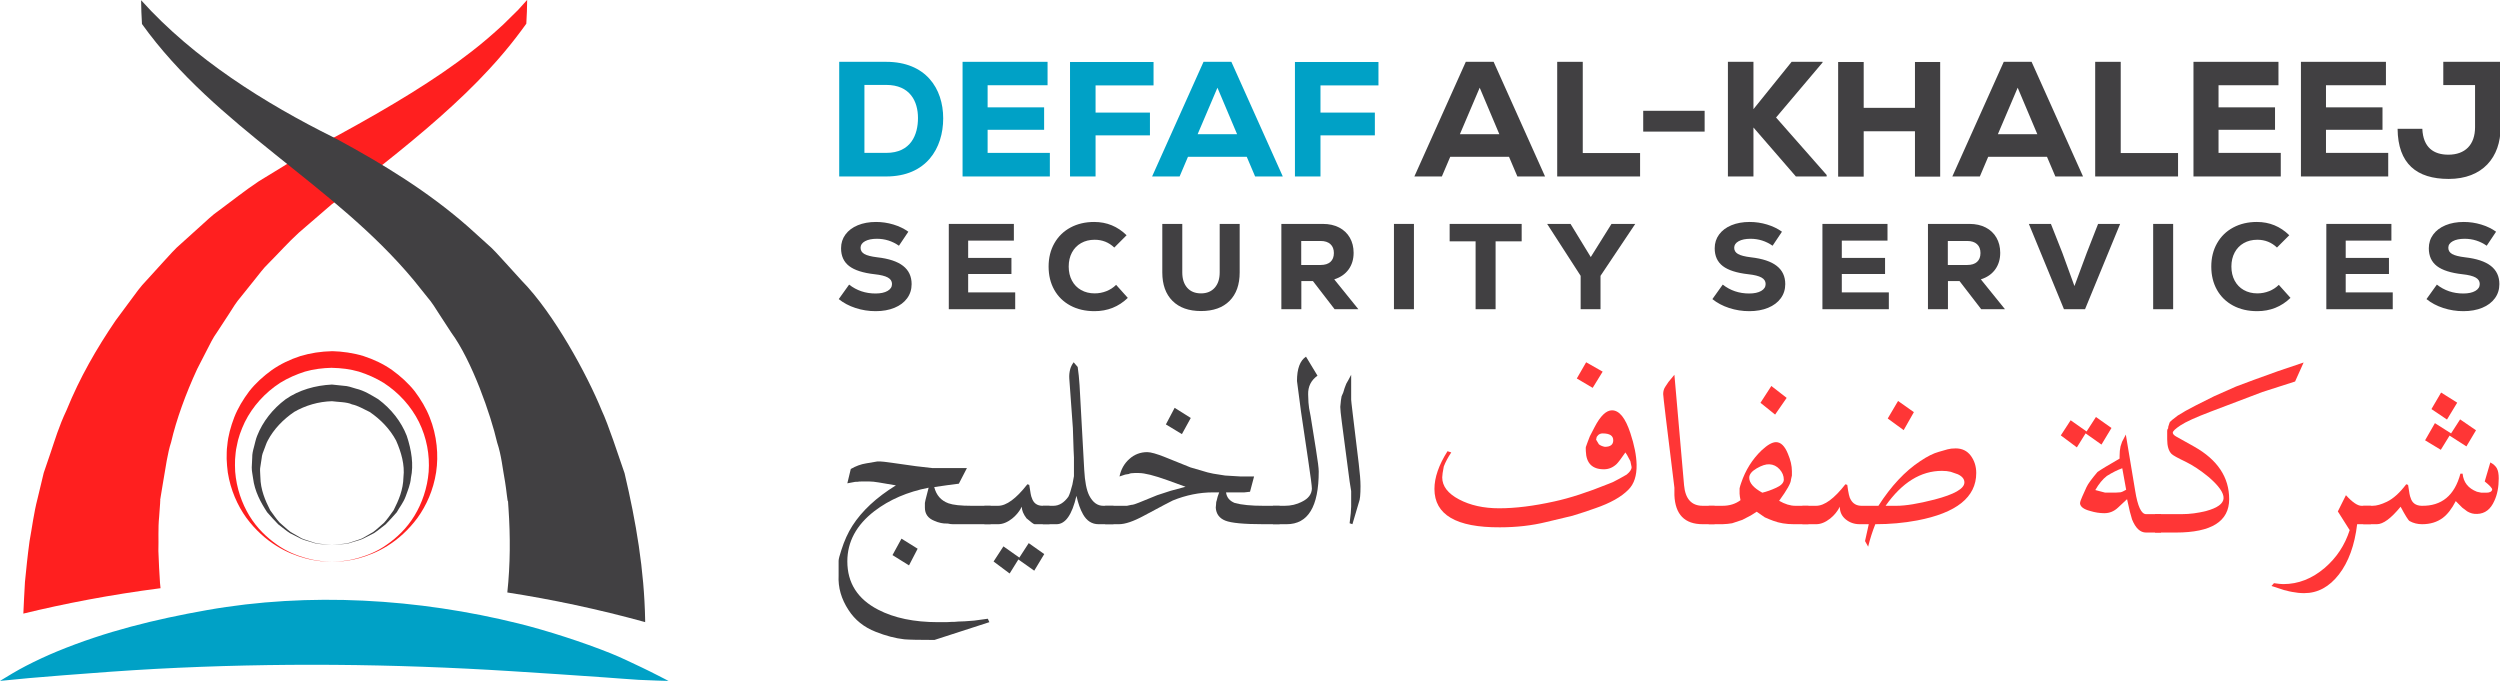 <?xml version="1.0" encoding="UTF-8" standalone="no"?>
<!DOCTYPE svg PUBLIC "-//W3C//DTD SVG 1.1//EN" "http://www.w3.org/Graphics/SVG/1.1/DTD/svg11.dtd">
<svg width="100%" height="100%" viewBox="0 0 193 53" version="1.1" xmlns="http://www.w3.org/2000/svg" xmlns:xlink="http://www.w3.org/1999/xlink" xml:space="preserve" xmlns:serif="http://www.serif.com/" style="fill-rule:evenodd;clip-rule:evenodd;stroke-linejoin:round;stroke-miterlimit:2;">
    <g transform="matrix(1,0,0,1,-30,-2500.21)">
        <g transform="matrix(1,0,0,1,0,2400)">
            <rect id="defaf" x="0" y="0" width="253" height="253" style="fill:none;"/>
            <g id="defaf1" serif:id="defaf">
                <g transform="matrix(0.796,0,0,0.796,15.625,84.743)">
                    <g id="Icon" transform="matrix(1,0,0,1,-25,-126)">
                        <g transform="matrix(1,0,0,1,94.186,204.941)">
                            <path d="M0,-59.52C-0.01,-58.775 -0.029,-58.01 -0.082,-57.213C-0.713,-56.333 -1.426,-55.402 -2.225,-54.451C-2.699,-53.892 -3.197,-53.312 -3.734,-52.744C-6.529,-49.712 -10.127,-46.619 -14.049,-43.516C-14.1,-43.474 -14.162,-43.422 -14.215,-43.381C-14.66,-43.029 -15.104,-42.687 -15.559,-42.336C-16.605,-41.529 -17.66,-40.701 -18.736,-39.853C-18.799,-39.812 -18.871,-39.76 -18.934,-39.708C-18.943,-39.708 -18.953,-39.698 -18.963,-39.687C-20.008,-38.777 -21.074,-37.866 -22.141,-36.946C-23.174,-36.004 -24.105,-34.949 -25.098,-33.956C-25.605,-33.48 -26.01,-32.89 -26.455,-32.353L-27.758,-30.728C-28.223,-30.201 -28.574,-29.601 -28.947,-29.02L-30.076,-27.293C-30.477,-26.744 -30.768,-26.124 -31.078,-25.524C-31.379,-24.924 -31.687,-24.323 -31.998,-23.734C-33.117,-21.314 -34.027,-18.81 -34.533,-16.617C-34.863,-15.634 -35.072,-14.143 -35.299,-12.809C-35.404,-12.199 -35.506,-11.588 -35.6,-10.989C-35.59,-11.009 -35.58,-11.019 -35.58,-11.029L-35.58,-10.999L-35.59,-10.885L-35.6,-10.667L-35.631,-10.243C-35.65,-9.955 -35.672,-9.675 -35.693,-9.384C-35.807,-8.277 -35.732,-7.139 -35.766,-6.075C-35.732,-4.998 -35.672,-3.963 -35.609,-2.971C-35.59,-2.805 -35.566,-2.629 -35.557,-2.463C-40.441,-1.833 -44.9,-0.964 -48.863,0C-48.83,-0.985 -48.758,-2.009 -48.707,-3.064C-48.582,-4.336 -48.449,-5.65 -48.264,-7.006C-48.014,-8.36 -47.85,-9.758 -47.477,-11.185C-47.279,-11.991 -47.084,-12.82 -46.887,-13.648C-46.668,-14.279 -46.453,-14.918 -46.234,-15.561C-45.789,-16.865 -45.438,-18.106 -44.672,-19.73C-43.379,-22.908 -41.766,-25.7 -39.924,-28.41C-39.438,-29.072 -38.951,-29.735 -38.455,-30.396C-37.969,-31.059 -37.492,-31.731 -36.914,-32.321L-35.258,-34.142C-34.699,-34.742 -34.172,-35.374 -33.541,-35.901L-31.73,-37.536C-31.119,-38.073 -30.551,-38.653 -29.877,-39.108C-28.584,-40.06 -27.334,-41.063 -26.02,-41.933C-25.221,-42.419 -24.436,-42.905 -23.65,-43.381C-23.576,-43.422 -23.506,-43.474 -23.434,-43.516C-22.967,-43.794 -22.512,-44.074 -22.047,-44.364C-21.002,-44.933 -19.979,-45.512 -18.943,-46.071L-18.934,-46.071C-18.871,-46.102 -18.818,-46.143 -18.756,-46.174L-18.746,-46.174C-18.58,-46.257 -18.426,-46.34 -18.26,-46.433C-13.314,-49.133 -8.877,-51.792 -5.379,-54.523C-4.252,-55.393 -3.236,-56.282 -2.307,-57.141C-1.801,-57.627 -1.324,-58.103 -0.869,-58.558C-0.57,-58.889 -0.279,-59.21 0,-59.52" style="fill:rgb(255,31,31);fill-rule:nonzero;"/>
                        </g>
                        <g transform="matrix(1,0,0,1,105.629,145.658)">
                            <path d="M0,59.903L0,60.109C-4.562,58.848 -9.033,57.907 -13.367,57.234C-13.077,54.514 -13.067,51.799 -13.254,49.071L-13.283,48.646L-13.295,48.43L-13.307,48.315L-13.307,48.285C-13.307,48.886 -13.476,47.095 -13.586,46.505C-13.824,45.233 -13.938,43.924 -14.352,42.698C-14.967,40.027 -16.786,34.773 -18.809,32.022L-19.936,30.293C-20.311,29.715 -20.662,29.114 -21.127,28.587L-22.43,26.962C-30.212,17.595 -41.611,12.128 -48.801,2.101C-48.854,1.304 -48.873,0.539 -48.885,-0.206C-43.78,5.464 -36.902,9.781 -30.199,13.109L-30.189,13.109C-30.105,13.161 -30.035,13.202 -29.953,13.243L-29.939,13.243C-25.407,15.695 -21.04,18.357 -17.154,21.778L-15.344,23.413C-14.713,23.941 -14.186,24.572 -13.625,25.173L-11.971,26.993C-8.835,30.188 -5.609,36.151 -4.211,39.585C-3.568,40.948 -2.605,43.912 -1.996,45.668C-0.885,50.375 -0.087,55.054 0,59.903" style="fill:rgb(65,64,66);fill-rule:nonzero;"/>
                        </g>
                        <g transform="matrix(1,0,0,1,89.139,205.43)">
                            <path d="M0,-0.063C0.113,-0.063 0.229,-0.074 0.342,-0.093C0.32,-0.053 0.299,-0.011 0.289,0.03L0,-0.063Z" style="fill-rule:nonzero;"/>
                        </g>
                        <g transform="matrix(1,0,0,1,75.252,179.489)">
                            <path d="M0,20.426C0,20.426 0.24,20.412 0.689,20.386C0.916,20.382 1.189,20.339 1.514,20.284C1.84,20.246 2.203,20.155 2.607,20.04C3.408,19.806 4.381,19.442 5.332,18.759C6.285,18.094 7.264,17.181 8.002,15.962C8.738,14.758 9.256,13.261 9.381,11.703C9.496,10.08 9.195,8.407 8.443,6.875C7.684,5.351 6.482,4.017 5.008,3.068C4.262,2.608 3.453,2.251 2.613,1.984C1.738,1.738 0.979,1.64 -0.043,1.614C-0.842,1.632 -1.785,1.737 -2.615,1.982C-3.453,2.251 -4.264,2.603 -5.012,3.064C-6.484,4.014 -7.689,5.347 -8.447,6.873C-8.809,7.635 -9.109,8.451 -9.238,9.243C-9.336,9.626 -9.352,10.074 -9.395,10.492C-9.412,10.868 -9.404,11.295 -9.385,11.687C-9.258,13.277 -8.742,14.752 -8.006,15.964C-7.266,17.181 -6.285,18.096 -5.334,18.761C-4.383,19.442 -3.41,19.806 -2.609,20.04C-2.205,20.155 -1.838,20.246 -1.514,20.284C-1.191,20.339 -0.918,20.382 -0.691,20.386C-0.24,20.412 0,20.426 0,20.426M0,20.426C0,20.426 -0.24,20.416 -0.691,20.396C-0.918,20.398 -1.193,20.36 -1.518,20.309C-1.844,20.275 -2.211,20.192 -2.619,20.08C-3.43,19.857 -4.404,19.502 -5.404,18.87C-6.408,18.245 -7.426,17.347 -8.301,16.162C-9.16,14.97 -9.83,13.465 -10.1,11.768C-10.154,11.337 -10.197,10.923 -10.211,10.452C-10.199,10.024 -10.223,9.61 -10.15,9.137C-10.068,8.201 -9.816,7.313 -9.475,6.416C-9.127,5.525 -8.617,4.685 -8.023,3.891C-7.41,3.111 -6.656,2.43 -5.832,1.833C-4.994,1.248 -4.057,0.798 -3.07,0.479C-2.061,0.175 -1.082,0.028 0.041,0C0.945,0.02 2.105,0.173 3.072,0.478C4.055,0.798 4.998,1.243 5.832,1.829C6.658,2.427 7.41,3.11 8.027,3.886C8.623,4.682 9.131,5.523 9.479,6.414C10.189,8.183 10.355,10.09 10.104,11.751C9.832,13.484 9.162,14.964 8.301,16.162C7.426,17.349 6.406,18.245 5.406,18.87C4.404,19.502 3.428,19.857 2.619,20.082C2.211,20.192 1.844,20.275 1.518,20.309C1.191,20.36 0.918,20.398 0.691,20.396C0.24,20.416 0,20.426 0,20.426" style="fill:rgb(255,31,31);fill-rule:nonzero;"/>
                        </g>
                        <g transform="matrix(1,0,0,1,75.252,182.727)">
                            <path d="M0,15.57C0,15.57 0.18,15.549 0.518,15.511C0.848,15.442 1.363,15.495 1.955,15.253C2.252,15.147 2.594,15.064 2.939,14.915C3.27,14.725 3.625,14.521 4.004,14.3C4.355,14.042 4.687,13.713 5.059,13.399C5.387,13.042 5.674,12.611 5.984,12.187C6.471,11.217 6.908,10.233 6.936,8.984C7.078,7.793 6.721,6.561 6.223,5.432C5.627,4.318 4.723,3.382 3.668,2.662C3.088,2.389 2.525,2.04 1.941,1.922C1.471,1.683 0.533,1.695 0,1.615C-1.297,1.653 -2.555,2.015 -3.67,2.658C-4.727,3.381 -5.635,4.313 -6.225,5.43C-6.377,5.701 -6.445,5.988 -6.564,6.266C-6.68,6.54 -6.791,6.822 -6.818,7.164C-6.867,7.487 -6.916,7.806 -6.965,8.122C-6.988,8.352 -6.945,8.7 -6.941,8.98C-6.926,10.178 -6.471,11.248 -5.988,12.189C-5.678,12.611 -5.389,13.044 -5.059,13.399C-4.687,13.713 -4.354,14.042 -4.004,14.3C-3.625,14.521 -3.271,14.725 -2.941,14.915C-2.594,15.064 -2.252,15.147 -1.955,15.253C-1.365,15.495 -0.846,15.442 -0.518,15.511C-0.18,15.549 0,15.57 0,15.57M0,15.57C0,15.57 -0.18,15.553 -0.52,15.523C-0.85,15.461 -1.365,15.525 -1.965,15.293C-2.266,15.196 -2.615,15.119 -2.969,14.973C-3.311,14.799 -3.682,14.612 -4.076,14.41C-4.449,14.172 -4.809,13.858 -5.211,13.555C-5.564,13.206 -5.91,12.801 -6.283,12.387C-6.887,11.466 -7.498,10.365 -7.654,9.061C-7.693,8.723 -7.777,8.445 -7.777,8.039C-7.762,7.719 -7.744,7.398 -7.73,7.071C-7.74,6.752 -7.66,6.404 -7.559,6.045C-7.461,5.695 -7.396,5.311 -7.254,4.973C-6.717,3.607 -5.752,2.365 -4.49,1.425C-3.193,0.52 -1.602,0.08 0,0L1.16,0.121C1.502,0.13 1.916,0.265 2.316,0.392C3.158,0.59 3.814,1.025 4.492,1.423C5.754,2.361 6.723,3.601 7.256,4.971C7.715,6.349 7.941,7.778 7.658,9.057C7.617,9.666 7.35,10.29 7.143,10.868C6.932,11.446 6.551,11.904 6.285,12.389C5.912,12.803 5.564,13.206 5.211,13.557C4.809,13.858 4.447,14.172 4.076,14.412C3.68,14.612 3.311,14.799 2.967,14.975C2.613,15.119 2.268,15.194 1.967,15.293C1.369,15.525 0.85,15.461 0.518,15.523C0.18,15.553 0,15.57 0,15.57" style="fill:rgb(65,64,66);fill-rule:nonzero;"/>
                        </g>
                        <g transform="matrix(1,0,0,1,43.055,203.68)">
                            <path d="M0,7.789C0.827,7.285 1.655,6.779 2.516,6.335C3.503,5.826 4.511,5.355 5.537,4.931C10.249,2.985 15.065,1.809 20.076,0.921C29.998,-0.838 40.551,-0.197 50.311,2.225C53.068,2.909 56.559,4.038 59.236,5.114C60.264,5.527 61.258,6.019 62.26,6.49C63.132,6.9 64.842,7.789 64.842,7.789C64.842,7.789 62.911,7.743 61.947,7.685C60.86,7.619 59.774,7.528 58.688,7.45C55.658,7.234 52.623,7.036 49.592,6.844C38.124,6.119 26.651,6.011 15.176,6.619C12.304,6.771 9,7.019 6.111,7.246C5.028,7.331 3.945,7.418 2.863,7.513C1.908,7.597 0,7.789 0,7.789" style="fill:rgb(0,161,198);fill-rule:nonzero;"/>
                        </g>
                    </g>
                    <g transform="matrix(0.794,0,0,0.794,10.024,-105.518)">
                        <g transform="matrix(1,0,0,1,115.707,167.798)">
                            <path d="M0,8.243L2.661,8.243C5.701,8.243 6.542,6.002 6.542,3.982C6.542,1.961 5.582,-0.059 2.661,-0.059L0,-0.059L0,8.243ZM2.661,-2.88C7.482,-2.88 9.622,0.361 9.622,4.022C9.622,7.682 7.562,11.123 2.661,11.123L-3.08,11.123L-3.08,-2.88L2.661,-2.88Z" style="fill:rgb(0,161,198);fill-rule:nonzero;"/>
                        </g>
                        <g transform="matrix(1,0,0,1,138.356,164.918)">
                            <path d="M0,14.003L-10.662,14.003L-10.662,0L-0.28,0L-0.28,2.86L-7.602,2.86L-7.602,5.561L-0.7,5.561L-0.7,8.302L-7.602,8.302L-7.602,11.123L0,11.123L0,14.003Z" style="fill:rgb(0,161,198);fill-rule:nonzero;"/>
                        </g>
                        <g transform="matrix(1,0,0,1,140.82,164.938)">
                            <path d="M0,13.983L0,0L10.202,0L10.202,2.86L3.12,2.86L3.12,6.181L9.762,6.181L9.762,8.962L3.12,8.962L3.12,13.983L0,13.983Z" style="fill:rgb(0,161,198);fill-rule:nonzero;"/>
                        </g>
                        <g transform="matrix(1,0,0,1,158.827,175.76)">
                            <path d="M0,-7.681L-2.42,-2L2.4,-2L0,-7.681ZM3.581,0.761L-3.601,0.761L-4.621,3.161L-7.981,3.161L-1.7,-10.842L1.701,-10.842L7.982,3.161L4.602,3.161L3.581,0.761Z" style="fill:rgb(0,161,198);fill-rule:nonzero;"/>
                        </g>
                        <g transform="matrix(1,0,0,1,168.293,164.938)">
                            <path d="M0,13.983L0,0L10.202,0L10.202,2.86L3.12,2.86L3.12,6.181L9.762,6.181L9.762,8.962L3.12,8.962L3.12,13.983L0,13.983Z" style="fill:rgb(0,161,198);fill-rule:nonzero;"/>
                        </g>
                        <g transform="matrix(1,0,0,1,190.861,175.76)">
                            <path d="M0,-7.681L-2.42,-2L2.4,-2L0,-7.681ZM3.582,0.761L-3.6,0.761L-4.621,3.161L-7.98,3.161L-1.699,-10.842L1.701,-10.842L7.982,3.161L4.602,3.161L3.582,0.761Z" style="fill:rgb(65,64,66);fill-rule:nonzero;"/>
                        </g>
                        <g transform="matrix(1,0,0,1,203.449,178.921)">
                            <path d="M0,-14.003L0,-2.861L7.002,-2.861L7.002,0L-3.121,0L-3.121,-14.003L0,-14.003Z" style="fill:rgb(65,64,66);fill-rule:nonzero;"/>
                        </g>
                        <g transform="matrix(1,0,0,1,0,-15.659)">
                            <rect x="210.834" y="186.559" width="7.502" height="2.541" style="fill:rgb(65,64,66);"/>
                        </g>
                        <g transform="matrix(1,0,0,1,232.742,178.841)">
                            <path d="M0,-13.843L-5.682,-7.122L0.5,-0.1L0.5,0.08L-3.262,0.08L-8.443,-5.902L-8.443,0.08L-11.563,0.08L-11.563,-13.923L-8.443,-13.923L-8.443,-8.142L-3.781,-13.923L0,-13.923L0,-13.843Z" style="fill:rgb(65,64,66);fill-rule:nonzero;"/>
                        </g>
                        <g transform="matrix(1,0,0,1,244.027,164.938)">
                            <path d="M0,14.003L0,8.462L-6.262,8.462L-6.262,14.003L-9.383,14.003L-9.383,0L-6.262,0L-6.262,5.601L0,5.601L0,0L3.08,0L3.08,14.003L0,14.003Z" style="fill:rgb(65,64,66);fill-rule:nonzero;"/>
                        </g>
                        <g transform="matrix(1,0,0,1,256.574,175.76)">
                            <path d="M0,-7.681L-2.42,-2L2.4,-2L0,-7.681ZM3.58,0.761L-3.602,0.761L-4.621,3.161L-7.982,3.161L-1.701,-10.842L1.699,-10.842L7.982,3.161L4.602,3.161L3.58,0.761Z" style="fill:rgb(65,64,66);fill-rule:nonzero;"/>
                        </g>
                        <g transform="matrix(1,0,0,1,269.16,178.921)">
                            <path d="M0,-14.003L0,-2.861L7.002,-2.861L7.002,0L-3.119,0L-3.119,-14.003L0,-14.003Z" style="fill:rgb(65,64,66);fill-rule:nonzero;"/>
                        </g>
                        <g transform="matrix(1,0,0,1,288.709,164.918)">
                            <path d="M0,14.003L-10.662,14.003L-10.662,0L-0.281,0L-0.281,2.86L-7.602,2.86L-7.602,5.561L-0.701,5.561L-0.701,8.302L-7.602,8.302L-7.602,11.123L0,11.123L0,14.003Z" style="fill:rgb(65,64,66);fill-rule:nonzero;"/>
                        </g>
                        <g transform="matrix(1,0,0,1,301.834,164.918)">
                            <path d="M0,14.003L-10.662,14.003L-10.662,0L-0.279,0L-0.279,2.86L-7.602,2.86L-7.602,5.561L-0.699,5.561L-0.699,8.302L-7.602,8.302L-7.602,11.123L0,11.123L0,14.003Z" style="fill:rgb(65,64,66);fill-rule:nonzero;"/>
                        </g>
                        <g transform="matrix(1,0,0,1,306,171.04)">
                            <path d="M0,2.06C0.1,4.36 1.4,5.221 3.18,5.221C5.221,5.221 6.441,4.02 6.441,1.86L6.441,-3.281L2.561,-3.281L2.561,-6.122L9.561,-6.122L9.561,1.88C9.561,5.541 7.361,8.182 3.221,8.182C-0.701,8.182 -2.98,6.321 -3.021,2.06L0,2.06Z" style="fill:rgb(65,64,66);fill-rule:nonzero;"/>
                        </g>
                    </g>
                    <g transform="matrix(0.808,0,0,0.808,6.621,-92.586)">
                        <g transform="matrix(1,0,0,1,309.097,200.341)">
                            <path d="M0,-13.374L-1.228,-11.347L-3.093,-12.604L-1.933,-14.589L0,-13.374ZM2.255,-10.059L1.104,-8.124L-0.917,-9.42L-1.969,-7.715L-3.856,-8.856L-2.676,-10.916L-0.736,-9.684L0.349,-11.368L2.255,-10.059ZM4.984,-4.291C4.984,-3.242 4.81,-2.343 4.461,-1.595C4.013,-0.571 3.326,-0.047 2.404,-0.021C1.979,0.004 1.581,-0.097 1.208,-0.321L0.609,-0.77L-0.175,-1.558C-0.649,-0.634 -1.173,0.041 -1.745,0.466C-2.42,0.965 -3.242,1.215 -4.214,1.215C-4.762,1.215 -5.261,1.09 -5.71,0.84C-5.859,0.765 -6.221,0.191 -6.794,-0.884C-7.94,0.516 -8.887,1.215 -9.635,1.215L-11.281,1.215L-11.281,-0.995L-10.158,-0.995C-9.686,-0.995 -9.111,-1.158 -8.438,-1.482C-7.666,-1.856 -6.894,-2.555 -6.12,-3.579L-5.896,-3.505C-5.772,-2.605 -5.672,-2.093 -5.597,-1.969C-5.423,-1.345 -4.986,-1.02 -4.289,-0.995C-1.871,-0.945 -0.312,-2.231 0.385,-4.853L0.647,-4.853C0.747,-3.811 1.32,-3.089 2.367,-2.682L2.891,-2.568L3.525,-2.568C3.7,-2.568 3.85,-2.6 3.975,-2.661C4.1,-2.724 4.174,-2.817 4.198,-2.942C4.198,-3.117 3.899,-3.442 3.302,-3.916L3.975,-6.201C4.349,-6.001 4.61,-5.764 4.76,-5.489C4.909,-5.214 4.984,-4.814 4.984,-4.291" style="fill:rgb(255,54,54);fill-rule:nonzero;"/>
                        </g>
                        <g transform="matrix(1,0,0,1,298.732,206.348)">
                            <path d="M0,-4.792L-1.646,-4.792C-1.944,-2.271 -2.674,-0.262 -3.833,1.237C-4.991,2.734 -6.382,3.483 -8.002,3.483C-8.476,3.483 -8.962,3.433 -9.46,3.334L-9.834,3.259L-10.096,3.185L-10.432,3.109L-10.769,2.997L-11.928,2.623L-11.628,2.286C-11.131,2.36 -10.757,2.397 -10.507,2.397C-8.712,2.397 -7.055,1.748 -5.534,0.45C-4.113,-0.772 -3.117,-2.284 -2.542,-4.081L-3.964,-6.328L-2.991,-8.275C-2.219,-7.426 -1.596,-7.002 -1.122,-7.002L0,-7.002L0,-4.792Z" style="fill:rgb(255,54,54);fill-rule:nonzero;"/>
                        </g>
                        <g transform="matrix(1,0,0,1,290.662,202.556)">
                            <path d="M0,-20.41L-1.025,-18.128L-4.942,-16.872L-11.183,-14.502C-12.951,-13.828 -14.146,-13.284 -14.77,-12.872C-15.393,-12.46 -15.704,-12.166 -15.704,-11.991C-15.704,-11.842 -15.579,-11.692 -15.33,-11.542L-13.123,-10.306C-10.332,-8.731 -8.936,-6.633 -8.936,-4.01C-8.936,-1.337 -11.067,0 -15.33,0L-17.835,0L-17.835,-2.21L-14.582,-2.21C-13.66,-2.21 -12.7,-2.335 -11.703,-2.585C-10.332,-2.959 -9.635,-3.471 -9.609,-4.12C-9.584,-4.768 -10.183,-5.618 -11.403,-6.667C-12.376,-7.466 -13.299,-8.077 -14.17,-8.501C-15.118,-8.951 -15.679,-9.263 -15.854,-9.437C-16.202,-9.787 -16.377,-10.374 -16.377,-11.198L-16.377,-12.209C-16.377,-12.333 -16.339,-12.433 -16.264,-12.509C-16.264,-12.658 -16.239,-12.783 -16.189,-12.884L-16.078,-13.221C-16.003,-13.345 -15.679,-13.619 -15.105,-14.044L-14.17,-14.605L-12.899,-15.28L-10.73,-16.366L-8.113,-17.526L-5.907,-18.35L-3.104,-19.362L0,-20.41Z" style="fill:rgb(255,54,54);fill-rule:nonzero;"/>
                        </g>
                        <g transform="matrix(1,0,0,1,269.361,195.936)">
                            <path d="M0,1.482L-0.467,-1.098C-1.045,-0.892 -1.66,-0.584 -2.313,-0.175C-2.814,0.21 -3.279,0.775 -3.705,1.519L-2.533,1.827L-1.248,1.827L-0.681,1.789C-0.529,1.763 -0.303,1.661 0,1.482M4.185,6.621L2.39,6.621C1.691,6.621 1.13,6.096 0.707,5.046L0.444,4.111L0.108,2.613L-0.977,3.625C-1.449,4.074 -1.998,4.298 -2.621,4.298C-3.169,4.298 -3.73,4.211 -4.303,4.036C-5.076,3.836 -5.487,3.537 -5.537,3.137C-5.537,2.962 -5.45,2.688 -5.275,2.313L-4.752,1.152C-4.578,0.778 -4.142,0.179 -3.443,-0.645C-3.02,-0.945 -2.135,-1.481 -0.789,-2.255L-0.789,-2.555C-0.789,-3.004 -0.752,-3.392 -0.677,-3.716L-0.489,-4.278L-0.041,-5.139L1.081,1.602C1.38,3.474 1.815,4.411 2.39,4.411L4.185,4.411L4.185,6.621Z" style="fill:rgb(255,54,54);fill-rule:nonzero;"/>
                        </g>
                        <g transform="matrix(1,0,0,1,243.881,202.909)">
                            <path d="M0,-14.803L-1.226,-12.644L-3.139,-14.041L-1.899,-16.146L0,-14.803ZM6.064,-6.371C6.064,-6.771 5.802,-7.096 5.278,-7.346L4.418,-7.645C4.119,-7.719 3.77,-7.757 3.371,-7.757C0.829,-7.757 -1.427,-6.359 -3.396,-3.563L-2.087,-3.563C-0.99,-3.563 0.53,-3.813 2.475,-4.312C4.867,-4.935 6.064,-5.622 6.064,-6.371M7.485,-7.495C7.485,-4.598 5.116,-2.701 0.381,-1.803C-1.215,-1.503 -2.885,-1.353 -4.63,-1.353C-4.979,-0.48 -5.266,0.42 -5.49,1.343L-5.864,0.669L-5.415,-1.353L-6.499,-1.353C-7.147,-1.353 -7.709,-1.547 -8.182,-1.934C-8.655,-2.322 -8.892,-2.826 -8.892,-3.451C-9.166,-2.901 -9.553,-2.427 -10.052,-2.028C-10.625,-1.578 -11.186,-1.353 -11.733,-1.353L-13.38,-1.353L-13.38,-3.563L-11.733,-3.563C-10.736,-3.563 -9.564,-4.424 -8.219,-6.147L-7.994,-6.073C-7.871,-5.098 -7.733,-4.511 -7.584,-4.312C-7.31,-3.813 -6.873,-3.563 -6.274,-3.563L-4.256,-3.563C-2.735,-5.935 -1.064,-7.719 0.754,-8.918C1.602,-9.492 2.35,-9.866 2.998,-10.041L4.045,-10.342C4.319,-10.416 4.643,-10.453 5.018,-10.453C5.789,-10.453 6.395,-10.159 6.831,-9.574C7.266,-8.987 7.485,-8.294 7.485,-7.495" style="fill:rgb(255,54,54);fill-rule:nonzero;"/>
                        </g>
                        <g transform="matrix(1,0,0,1,228.611,200.128)">
                            <path d="M0,-13.735L-1.387,-11.731L-3.145,-13.144L-1.839,-15.163L0,-13.735ZM-0.343,-3.927C-0.343,-4.378 -0.511,-4.789 -0.848,-5.164C-1.184,-5.538 -1.59,-5.738 -2.063,-5.763C-2.487,-5.788 -2.998,-5.625 -3.597,-5.276C-4.194,-4.926 -4.493,-4.551 -4.493,-4.153C-4.493,-3.528 -3.97,-2.928 -2.923,-2.355C-2.4,-2.479 -1.839,-2.678 -1.24,-2.955C-0.643,-3.229 -0.343,-3.553 -0.343,-3.927M2.611,1.428L0.854,1.428C-0.069,1.428 -0.892,1.29 -1.614,1.016L-2.101,0.828L-2.624,0.603C-2.824,0.453 -3.147,0.229 -3.597,-0.071L-4.307,0.379L-5.316,0.904L-6.55,1.315L-7.11,1.39L-7.709,1.428L-9.354,1.428L-9.354,-0.782L-7.709,-0.782C-6.862,-0.782 -6.139,-1.007 -5.54,-1.456L-5.615,-1.868L-5.652,-2.243L-5.652,-2.88L-5.577,-3.178L-5.466,-3.515C-4.942,-5.063 -4.12,-6.375 -2.998,-7.448C-2.301,-8.096 -1.727,-8.422 -1.278,-8.422C-0.705,-8.422 -0.231,-7.96 0.144,-7.037C0.466,-6.288 0.629,-5.588 0.629,-4.938L0.629,-4.415L0.518,-3.927C0.518,-3.528 0.043,-2.678 -0.904,-1.381C-0.207,-0.981 0.442,-0.782 1.041,-0.782L2.611,-0.782L2.611,1.428Z" style="fill:rgb(255,54,54);fill-rule:nonzero;"/>
                        </g>
                        <g transform="matrix(1,0,0,1,219.959,183.618)">
                            <path d="M0,17.938L-1.421,17.938C-3.59,17.938 -4.725,16.776 -4.823,14.455L-4.823,13.555L-5.861,5.092C-6.067,3.37 -6.17,2.447 -6.17,2.321C-6.17,1.971 -6.083,1.672 -5.907,1.422L-5.533,0.861L-4.823,0L-3.664,13.256C-3.515,14.904 -2.767,15.728 -1.421,15.728L0,15.728L0,17.938Z" style="fill:rgb(255,54,54);fill-rule:nonzero;"/>
                        </g>
                        <g transform="matrix(1,0,0,1,207.795,192.594)">
                            <path d="M0,-1.113C0,-1.662 -0.424,-1.936 -1.271,-1.936C-1.471,-1.936 -1.646,-1.874 -1.795,-1.749L-1.982,-1.524L-2.057,-1.187L-1.72,-0.625C-1.521,-0.475 -1.284,-0.376 -1.01,-0.326C-0.337,-0.326 0,-0.588 0,-1.113M-1.271,-9.351L-2.468,-7.405L-4.374,-8.529L-3.253,-10.475L-1.271,-9.351ZM2.804,1.809C2.828,3.132 2.505,4.131 1.831,4.805C0.984,5.679 -0.35,6.428 -2.169,7.051L-3.478,7.501L-4.898,7.95L-8.039,8.7C-9.759,9.124 -11.616,9.335 -13.61,9.335C-18.845,9.362 -21.462,7.825 -21.462,4.731C-21.462,3.357 -20.938,1.846 -19.892,0.199L-19.443,0.348C-19.843,0.948 -20.142,1.509 -20.34,2.033C-20.465,2.658 -20.527,3.094 -20.527,3.344C-20.527,4.392 -19.854,5.273 -18.509,5.984C-17.163,6.696 -15.555,7.051 -13.686,7.051C-11.741,7.051 -9.534,6.777 -7.067,6.228C-5.223,5.828 -3.065,5.13 -0.599,4.131L-0.038,3.906L0.748,3.493L1.607,3.007C2.006,2.683 2.205,2.383 2.205,2.108L2.056,1.397L1.795,0.909C1.744,0.785 1.632,0.598 1.458,0.348C0.959,1.073 0.61,1.534 0.411,1.734C-0.038,2.158 -0.549,2.37 -1.122,2.37C-2.518,2.37 -3.241,1.647 -3.29,0.199C-3.315,-0.126 -3.304,-0.326 -3.253,-0.401L-3.065,-0.926L-2.805,-1.599L-2.243,-2.685C-1.546,-4.033 -0.849,-4.707 -0.149,-4.707C0.722,-4.707 1.458,-3.796 2.056,-1.974C2.529,-0.551 2.779,0.711 2.804,1.809" style="fill:rgb(255,54,54);fill-rule:nonzero;"/>
                        </g>
                        <g transform="matrix(1,0,0,1,177.46,188.187)">
                            <path d="M0,8.798C0,9.798 -0.062,10.435 -0.186,10.709L-0.972,13.368L-1.308,13.255C-1.184,12.282 -1.122,11.62 -1.122,11.27L-1.122,9.398L-1.158,9.173L-1.308,8.237L-2.243,1.122C-2.368,0.173 -2.43,-0.438 -2.43,-0.714L-2.351,-1.499L-2.271,-1.987L-2.073,-2.435L-1.914,-2.96L-1.715,-3.484L-1.439,-3.971L-1.122,-4.57L-1.122,-1.575L-1.084,-1.162L-0.94,0.073L-0.217,6.066C-0.071,7.264 0,8.176 0,8.798" style="fill:rgb(65,64,66);fill-rule:nonzero;"/>
                        </g>
                        <g transform="matrix(1,0,0,1,172.445,187.775)">
                            <path d="M0,7.451C0,11.671 -1.283,13.781 -3.85,13.781L-5.497,13.781L-5.497,11.571L-4.075,11.571C-3.327,11.571 -2.642,11.408 -2.019,11.084C-1.247,10.71 -0.847,10.186 -0.822,9.513C-0.822,9.212 -0.975,8.039 -1.28,5.993L-2.124,0.299L-2.611,-3.409C-2.611,-4.882 -2.25,-5.855 -1.529,-6.33L-0.149,-4.046C-0.922,-3.495 -1.295,-2.747 -1.271,-1.798L-1.233,-0.824L-1.158,-0.151L-0.972,0.823L-0.336,4.792C-0.111,6.191 0,7.077 0,7.451" style="fill:rgb(65,64,66);fill-rule:nonzero;"/>
                        </g>
                        <g transform="matrix(1,0,0,1,157.086,200.337)">
                            <path d="M0,-11.532L-1.065,-9.595L-2.988,-10.758L-1.937,-12.751L0,-11.532ZM10.664,1.219L8.719,1.219C6.375,1.219 4.85,1.075 4.14,0.787C3.429,0.5 3.049,-0.017 2.999,-0.766L3.036,-1.178C3.036,-1.378 3.061,-1.528 3.111,-1.628L3.223,-2.077C3.248,-2.178 3.31,-2.351 3.41,-2.601L2.663,-2.601C1.042,-2.601 -0.566,-2.276 -2.161,-1.628C-2.336,-1.553 -3.495,-0.941 -5.639,0.207C-6.885,0.882 -7.882,1.219 -8.63,1.219L-10.275,1.219L-10.275,-0.991L-7.658,-0.991L-7.134,-1.103C-6.96,-1.103 -6.661,-1.19 -6.237,-1.366L-4.031,-2.264L-2.423,-2.789L-0.628,-3.275L-2.797,-4.062C-4.392,-4.636 -5.54,-4.924 -6.237,-4.924L-6.76,-4.924C-7.084,-4.924 -7.309,-4.886 -7.434,-4.81L-7.882,-4.736L-8.555,-4.511C-8.381,-5.36 -7.989,-6.059 -7.377,-6.608C-6.767,-7.157 -6.049,-7.433 -5.227,-7.433C-4.804,-7.433 -4.093,-7.232 -3.096,-6.834L-0.029,-5.597L2.026,-4.998L2.699,-4.848L4.12,-4.624L5.989,-4.511L7.598,-4.511L7.111,-2.676L6.438,-2.601L4.233,-2.601C4.308,-2.002 4.656,-1.578 5.28,-1.328C6.102,-1.103 7.249,-0.991 8.719,-0.991L10.664,-0.991L10.664,1.219Z" style="fill:rgb(65,64,66);fill-rule:nonzero;"/>
                        </g>
                        <g transform="matrix(1,0,0,1,147.812,182.119)">
                            <path d="M0,19.437L-1.795,19.437C-2.593,19.437 -3.216,19.038 -3.664,18.238C-3.989,17.664 -4.25,16.927 -4.45,16.029C-4.973,18.3 -5.771,19.437 -6.843,19.437L-8.488,19.437L-8.488,17.227L-7.217,17.227C-6.543,17.227 -5.945,16.866 -5.422,16.141C-5.272,15.867 -5.111,15.379 -4.936,14.68L-4.749,13.669L-4.749,11.422L-4.792,10.524L-4.878,7.902L-5.309,1.947C-5.335,1.573 -5.297,1.199 -5.198,0.825C-5.123,0.55 -4.986,0.276 -4.786,0L-4.3,0.562C-4.201,1.236 -4.126,1.96 -4.076,2.734L-3.515,12.919C-3.44,14.319 -3.241,15.342 -2.917,15.991C-2.494,16.815 -1.932,17.227 -1.234,17.227L0,17.227L0,19.437Z" style="fill:rgb(65,64,66);fill-rule:nonzero;"/>
                        </g>
                        <g transform="matrix(1,0,0,1,139.498,199.092)">
                            <path d="M0,6.05L-1.201,8.043L-3.107,6.696L-4.154,8.38L-6.082,6.941L-4.9,5.124L-2.989,6.471L-1.864,4.733L0,6.05ZM0.631,2.464L-1.164,2.464C-1.264,2.464 -1.587,2.226 -2.136,1.752C-2.509,1.253 -2.697,0.791 -2.697,0.365C-2.971,0.916 -3.357,1.39 -3.855,1.789C-4.429,2.238 -4.99,2.464 -5.538,2.464L-7.184,2.464L-7.184,0.254L-5.538,0.254C-4.542,0.254 -3.37,-0.607 -2.024,-2.33L-1.799,-2.256C-1.674,-1.356 -1.575,-0.844 -1.5,-0.72C-1.301,-0.07 -0.864,0.254 -0.191,0.254L0.631,0.254L0.631,2.464Z" style="fill:rgb(65,64,66);fill-rule:nonzero;"/>
                        </g>
                        <g transform="matrix(1,0,0,1,124.301,204.977)">
                            <path d="M0,-0.479L-1.036,1.522L-3.018,0.286L-1.939,-1.689L0,-0.479ZM8.76,-3.421L4.236,-3.421C4.036,-3.421 3.837,-3.447 3.637,-3.497C3.239,-3.497 2.952,-3.521 2.778,-3.572L2.366,-3.684L1.992,-3.833C1.245,-4.133 0.871,-4.658 0.871,-5.407L0.871,-5.968L0.945,-6.343L1.319,-7.804C-1.223,-7.304 -3.392,-6.368 -5.186,-4.996C-7.355,-3.323 -8.439,-1.312 -8.439,1.034C-8.439,3.63 -7.205,5.566 -4.738,6.839C-2.819,7.837 -0.425,8.336 2.441,8.336L3.451,8.336L4.161,8.299L4.423,8.299L4.872,8.262C5.27,8.262 5.905,8.225 6.778,8.15L8.424,7.925L8.61,8.336L2.02,10.471C0.208,10.471 -0.997,10.447 -1.592,10.397C-2.685,10.273 -3.826,9.973 -5.018,9.5C-6.433,8.95 -7.526,8.078 -8.294,6.881C-9.164,5.558 -9.561,4.174 -9.486,2.728L-9.486,0.969C-9.486,0.771 -9.374,0.334 -9.149,-0.338C-8.801,-1.436 -8.365,-2.396 -7.841,-3.219C-6.695,-5.014 -4.952,-6.636 -2.609,-8.083L-4.664,-8.433C-5.117,-8.511 -5.507,-8.552 -5.834,-8.552L-6.589,-8.552C-6.942,-8.552 -7.143,-8.54 -7.193,-8.515C-7.446,-8.515 -7.597,-8.502 -7.646,-8.478L-8.439,-8.329L-8.025,-10.05C-7.421,-10.4 -6.806,-10.625 -6.177,-10.724L-4.857,-10.95L-4.442,-10.95L-3.99,-10.912L-2.868,-10.762L-0.213,-10.387L1.731,-10.163L5.918,-10.163L4.946,-8.285L3.526,-8.1L1.992,-7.878C2.241,-6.896 2.815,-6.246 3.712,-5.926C4.26,-5.73 5.183,-5.631 6.479,-5.631L8.76,-5.631L8.76,-3.421Z" style="fill:rgb(65,64,66);fill-rule:nonzero;"/>
                        </g>
                        <g transform="matrix(1,0,0,1,267.598,191.018)">
                            <path d="M0,-1.013L-1.201,0.98L-3.107,-0.367L-4.154,1.317L-6.082,-0.122L-4.9,-1.939L-2.988,-0.592L-1.864,-2.33L0,-1.013Z" style="fill:rgb(255,54,54);fill-rule:nonzero;"/>
                        </g>
                    </g>
                    <g transform="matrix(0.68,0,0,0.68,99.027,49.42)">
                        <path d="M5.823,0.278C4.826,0.278 3.867,0.127 2.946,-0.174C2.025,-0.475 1.228,-0.898 0.556,-1.443L2.034,-3.511C3.111,-2.665 4.368,-2.242 5.805,-2.242C6.524,-2.242 7.094,-2.364 7.517,-2.607C7.94,-2.85 8.152,-3.181 8.152,-3.598C8.152,-3.992 7.955,-4.299 7.561,-4.519C7.167,-4.739 6.541,-4.896 5.683,-4.988C4.027,-5.174 2.813,-5.562 2.042,-6.153C1.272,-6.744 0.886,-7.59 0.886,-8.69C0.886,-9.432 1.095,-10.087 1.512,-10.654C1.929,-11.222 2.514,-11.662 3.268,-11.975C4.021,-12.288 4.89,-12.445 5.875,-12.445C6.721,-12.445 7.546,-12.323 8.351,-12.08C9.157,-11.836 9.866,-11.494 10.481,-11.054L9.142,-9.055C8.192,-9.716 7.143,-10.046 5.996,-10.046C5.29,-10.046 4.725,-9.93 4.302,-9.698C3.879,-9.467 3.667,-9.154 3.667,-8.76C3.667,-8.377 3.85,-8.082 4.215,-7.873C4.58,-7.665 5.191,-7.508 6.048,-7.404C7.694,-7.219 8.922,-6.81 9.733,-6.179C10.544,-5.547 10.95,-4.681 10.95,-3.58C10.95,-2.816 10.735,-2.141 10.307,-1.556C9.878,-0.97 9.275,-0.519 8.499,-0.2C7.723,0.119 6.831,0.278 5.823,0.278Z" style="fill:rgb(65,64,66);fill-rule:nonzero;"/>
                        <path d="M16.251,-12.166L25.532,-12.166L25.532,-9.785L19.014,-9.785L19.014,-7.317L25.185,-7.317L25.185,-5.023L19.014,-5.023L19.014,-2.399L25.723,-2.399L25.723,0L16.251,0L16.251,-12.166Z" style="fill:rgb(65,64,66);fill-rule:nonzero;"/>
                        <path d="M37.038,0.278C35.729,0.278 34.579,0.012 33.588,-0.521C32.597,-1.054 31.833,-1.802 31.294,-2.764C30.755,-3.725 30.486,-4.832 30.486,-6.083C30.486,-7.335 30.761,-8.444 31.311,-9.412C31.862,-10.379 32.629,-11.127 33.614,-11.654C34.599,-12.181 35.723,-12.445 36.986,-12.445C38.782,-12.445 40.323,-11.813 41.609,-10.55L39.854,-8.795C39.077,-9.536 38.145,-9.907 37.056,-9.907C36.326,-9.907 35.68,-9.748 35.118,-9.429C34.556,-9.11 34.121,-8.661 33.814,-8.082C33.507,-7.503 33.353,-6.836 33.353,-6.083C33.353,-5.33 33.507,-4.664 33.814,-4.084C34.121,-3.505 34.556,-3.056 35.118,-2.737C35.68,-2.419 36.326,-2.259 37.056,-2.259C37.635,-2.259 38.191,-2.364 38.724,-2.572C39.257,-2.781 39.721,-3.082 40.115,-3.476L41.783,-1.616C40.474,-0.353 38.892,0.278 37.038,0.278Z" style="fill:rgb(65,64,66);fill-rule:nonzero;"/>
                        <path d="M52.229,0.261C50.479,0.261 49.121,-0.223 48.153,-1.191C47.186,-2.158 46.702,-3.511 46.702,-5.249L46.702,-12.166L49.552,-12.166L49.552,-5.249C49.552,-4.322 49.787,-3.592 50.256,-3.059C50.725,-2.526 51.383,-2.259 52.229,-2.259C53.051,-2.259 53.7,-2.526 54.175,-3.059C54.651,-3.592 54.888,-4.322 54.888,-5.249L54.888,-12.166L57.738,-12.166L57.738,-5.249C57.738,-3.511 57.258,-2.158 56.296,-1.191C55.334,-0.223 53.978,0.261 52.229,0.261Z" style="fill:rgb(65,64,66);fill-rule:nonzero;"/>
                        <path d="M63.683,-12.166L69.609,-12.166C70.49,-12.166 71.261,-11.996 71.921,-11.654C72.582,-11.312 73.091,-10.828 73.451,-10.202C73.81,-9.577 73.989,-8.858 73.989,-8.047C73.989,-7.12 73.749,-6.327 73.268,-5.666C72.787,-5.006 72.106,-4.536 71.226,-4.258L74.667,0L71.278,0L68.184,-4.015L66.533,-4.015L66.533,0L63.683,0L63.683,-12.166ZM69.279,-6.309C69.893,-6.309 70.363,-6.457 70.687,-6.752C71.011,-7.048 71.174,-7.468 71.174,-8.012C71.174,-8.557 71.009,-8.98 70.678,-9.281C70.348,-9.583 69.882,-9.733 69.279,-9.733L66.516,-9.733L66.516,-6.309L69.279,-6.309Z" style="fill:rgb(65,64,66);fill-rule:nonzero;"/>
                        <rect x="79.742" y="-12.166" width="2.85" height="12.166" style="fill:rgb(65,64,66);fill-rule:nonzero;"/>
                        <path d="M87.685,-12.166L97.957,-12.166L97.957,-9.681L94.238,-9.681L94.238,0L91.387,0L91.387,-9.681L87.685,-9.681L87.685,-12.166Z" style="fill:rgb(65,64,66);fill-rule:nonzero;"/>
                        <path d="M106.369,-4.762L101.59,-12.166L104.927,-12.166L107.812,-7.439L110.767,-12.166L114.156,-12.166L109.203,-4.762L109.203,0L106.369,0L106.369,-4.762Z" style="fill:rgb(65,64,66);fill-rule:nonzero;"/>
                        <path d="M130.424,0.278C129.428,0.278 128.469,0.127 127.548,-0.174C126.627,-0.475 125.83,-0.898 125.158,-1.443L126.635,-3.511C127.713,-2.665 128.97,-2.242 130.407,-2.242C131.125,-2.242 131.696,-2.364 132.119,-2.607C132.542,-2.85 132.753,-3.181 132.753,-3.598C132.753,-3.992 132.556,-4.299 132.162,-4.519C131.768,-4.739 131.143,-4.896 130.285,-4.988C128.628,-5.174 127.415,-5.562 126.644,-6.153C125.873,-6.744 125.488,-7.59 125.488,-8.69C125.488,-9.432 125.697,-10.087 126.114,-10.654C126.531,-11.222 127.116,-11.662 127.869,-11.975C128.623,-12.288 129.492,-12.445 130.476,-12.445C131.322,-12.445 132.148,-12.323 132.953,-12.08C133.758,-11.836 134.468,-11.494 135.082,-11.054L133.744,-9.055C132.794,-9.716 131.745,-10.046 130.598,-10.046C129.891,-10.046 129.326,-9.93 128.903,-9.698C128.481,-9.467 128.269,-9.154 128.269,-8.76C128.269,-8.377 128.452,-8.082 128.817,-7.873C129.182,-7.665 129.793,-7.508 130.65,-7.404C132.296,-7.219 133.524,-6.81 134.335,-6.179C135.146,-5.547 135.552,-4.681 135.552,-3.58C135.552,-2.816 135.337,-2.141 134.909,-1.556C134.48,-0.97 133.877,-0.519 133.101,-0.2C132.325,0.119 131.432,0.278 130.424,0.278Z" style="fill:rgb(65,64,66);fill-rule:nonzero;"/>
                        <path d="M140.853,-12.166L150.134,-12.166L150.134,-9.785L143.616,-9.785L143.616,-7.317L149.786,-7.317L149.786,-5.023L143.616,-5.023L143.616,-2.399L150.325,-2.399L150.325,0L140.853,0L140.853,-12.166Z" style="fill:rgb(65,64,66);fill-rule:nonzero;"/>
                        <path d="M155.904,-12.166L161.831,-12.166C162.712,-12.166 163.482,-11.996 164.143,-11.654C164.803,-11.312 165.313,-10.828 165.672,-10.202C166.031,-9.577 166.211,-8.858 166.211,-8.047C166.211,-7.12 165.971,-6.327 165.49,-5.666C165.009,-5.006 164.328,-4.536 163.448,-4.258L166.889,0L163.5,0L160.406,-4.015L158.755,-4.015L158.755,0L155.904,0L155.904,-12.166ZM161.501,-6.309C162.115,-6.309 162.584,-6.457 162.909,-6.752C163.233,-7.048 163.395,-7.468 163.395,-8.012C163.395,-8.557 163.23,-8.98 162.9,-9.281C162.57,-9.583 162.103,-9.733 161.501,-9.733L158.737,-9.733L158.737,-6.309L161.501,-6.309Z" style="fill:rgb(65,64,66);fill-rule:nonzero;"/>
                        <path d="M170.295,-12.166L173.441,-12.166L175.075,-8.03L176.796,-3.302L178.551,-8.03L180.168,-12.166L183.314,-12.166L178.308,0L175.301,0L170.295,-12.166Z" style="fill:rgb(65,64,66);fill-rule:nonzero;"/>
                        <rect x="188.024" y="-12.166" width="2.85" height="12.166" style="fill:rgb(65,64,66);fill-rule:nonzero;"/>
                        <path d="M202.867,0.278C201.557,0.278 200.407,0.012 199.417,-0.521C198.426,-1.054 197.661,-1.802 197.122,-2.764C196.584,-3.725 196.314,-4.832 196.314,-6.083C196.314,-7.335 196.589,-8.444 197.14,-9.412C197.69,-10.379 198.458,-11.127 199.443,-11.654C200.428,-12.181 201.552,-12.445 202.815,-12.445C204.611,-12.445 206.152,-11.813 207.438,-10.55L205.682,-8.795C204.906,-9.536 203.973,-9.907 202.884,-9.907C202.154,-9.907 201.508,-9.748 200.946,-9.429C200.384,-9.11 199.95,-8.661 199.643,-8.082C199.336,-7.503 199.182,-6.836 199.182,-6.083C199.182,-5.33 199.336,-4.664 199.643,-4.084C199.95,-3.505 200.384,-3.056 200.946,-2.737C201.508,-2.419 202.154,-2.259 202.884,-2.259C203.464,-2.259 204.02,-2.364 204.553,-2.572C205.086,-2.781 205.549,-3.082 205.943,-3.476L207.612,-1.616C206.302,-0.353 204.721,0.278 202.867,0.278Z" style="fill:rgb(65,64,66);fill-rule:nonzero;"/>
                        <path d="M212.722,-12.166L222.003,-12.166L222.003,-9.785L215.485,-9.785L215.485,-7.317L221.655,-7.317L221.655,-5.023L215.485,-5.023L215.485,-2.399L222.194,-2.399L222.194,0L212.722,0L212.722,-12.166Z" style="fill:rgb(65,64,66);fill-rule:nonzero;"/>
                        <path d="M232.275,0.278C231.278,0.278 230.32,0.127 229.398,-0.174C228.477,-0.475 227.681,-0.898 227.008,-1.443L228.486,-3.511C229.563,-2.665 230.821,-2.242 232.257,-2.242C232.976,-2.242 233.547,-2.364 233.969,-2.607C234.392,-2.85 234.604,-3.181 234.604,-3.598C234.604,-3.992 234.407,-4.299 234.013,-4.519C233.619,-4.739 232.993,-4.896 232.136,-4.988C230.479,-5.174 229.265,-5.562 228.495,-6.153C227.724,-6.744 227.339,-7.59 227.339,-8.69C227.339,-9.432 227.547,-10.087 227.964,-10.654C228.382,-11.222 228.967,-11.662 229.72,-11.975C230.473,-12.288 231.342,-12.445 232.327,-12.445C233.173,-12.445 233.998,-12.323 234.804,-12.08C235.609,-11.836 236.319,-11.494 236.933,-11.054L235.595,-9.055C234.644,-9.716 233.596,-10.046 232.449,-10.046C231.742,-10.046 231.177,-9.93 230.754,-9.698C230.331,-9.467 230.12,-9.154 230.12,-8.76C230.12,-8.377 230.302,-8.082 230.667,-7.873C231.032,-7.665 231.643,-7.508 232.501,-7.404C234.146,-7.219 235.374,-6.81 236.185,-6.179C236.997,-5.547 237.402,-4.681 237.402,-3.58C237.402,-2.816 237.188,-2.141 236.759,-1.556C236.33,-0.97 235.728,-0.519 234.951,-0.2C234.175,0.119 233.283,0.278 232.275,0.278Z" style="fill:rgb(65,64,66);fill-rule:nonzero;"/>
                    </g>
                </g>
            </g>
        </g>
    </g>
</svg>

